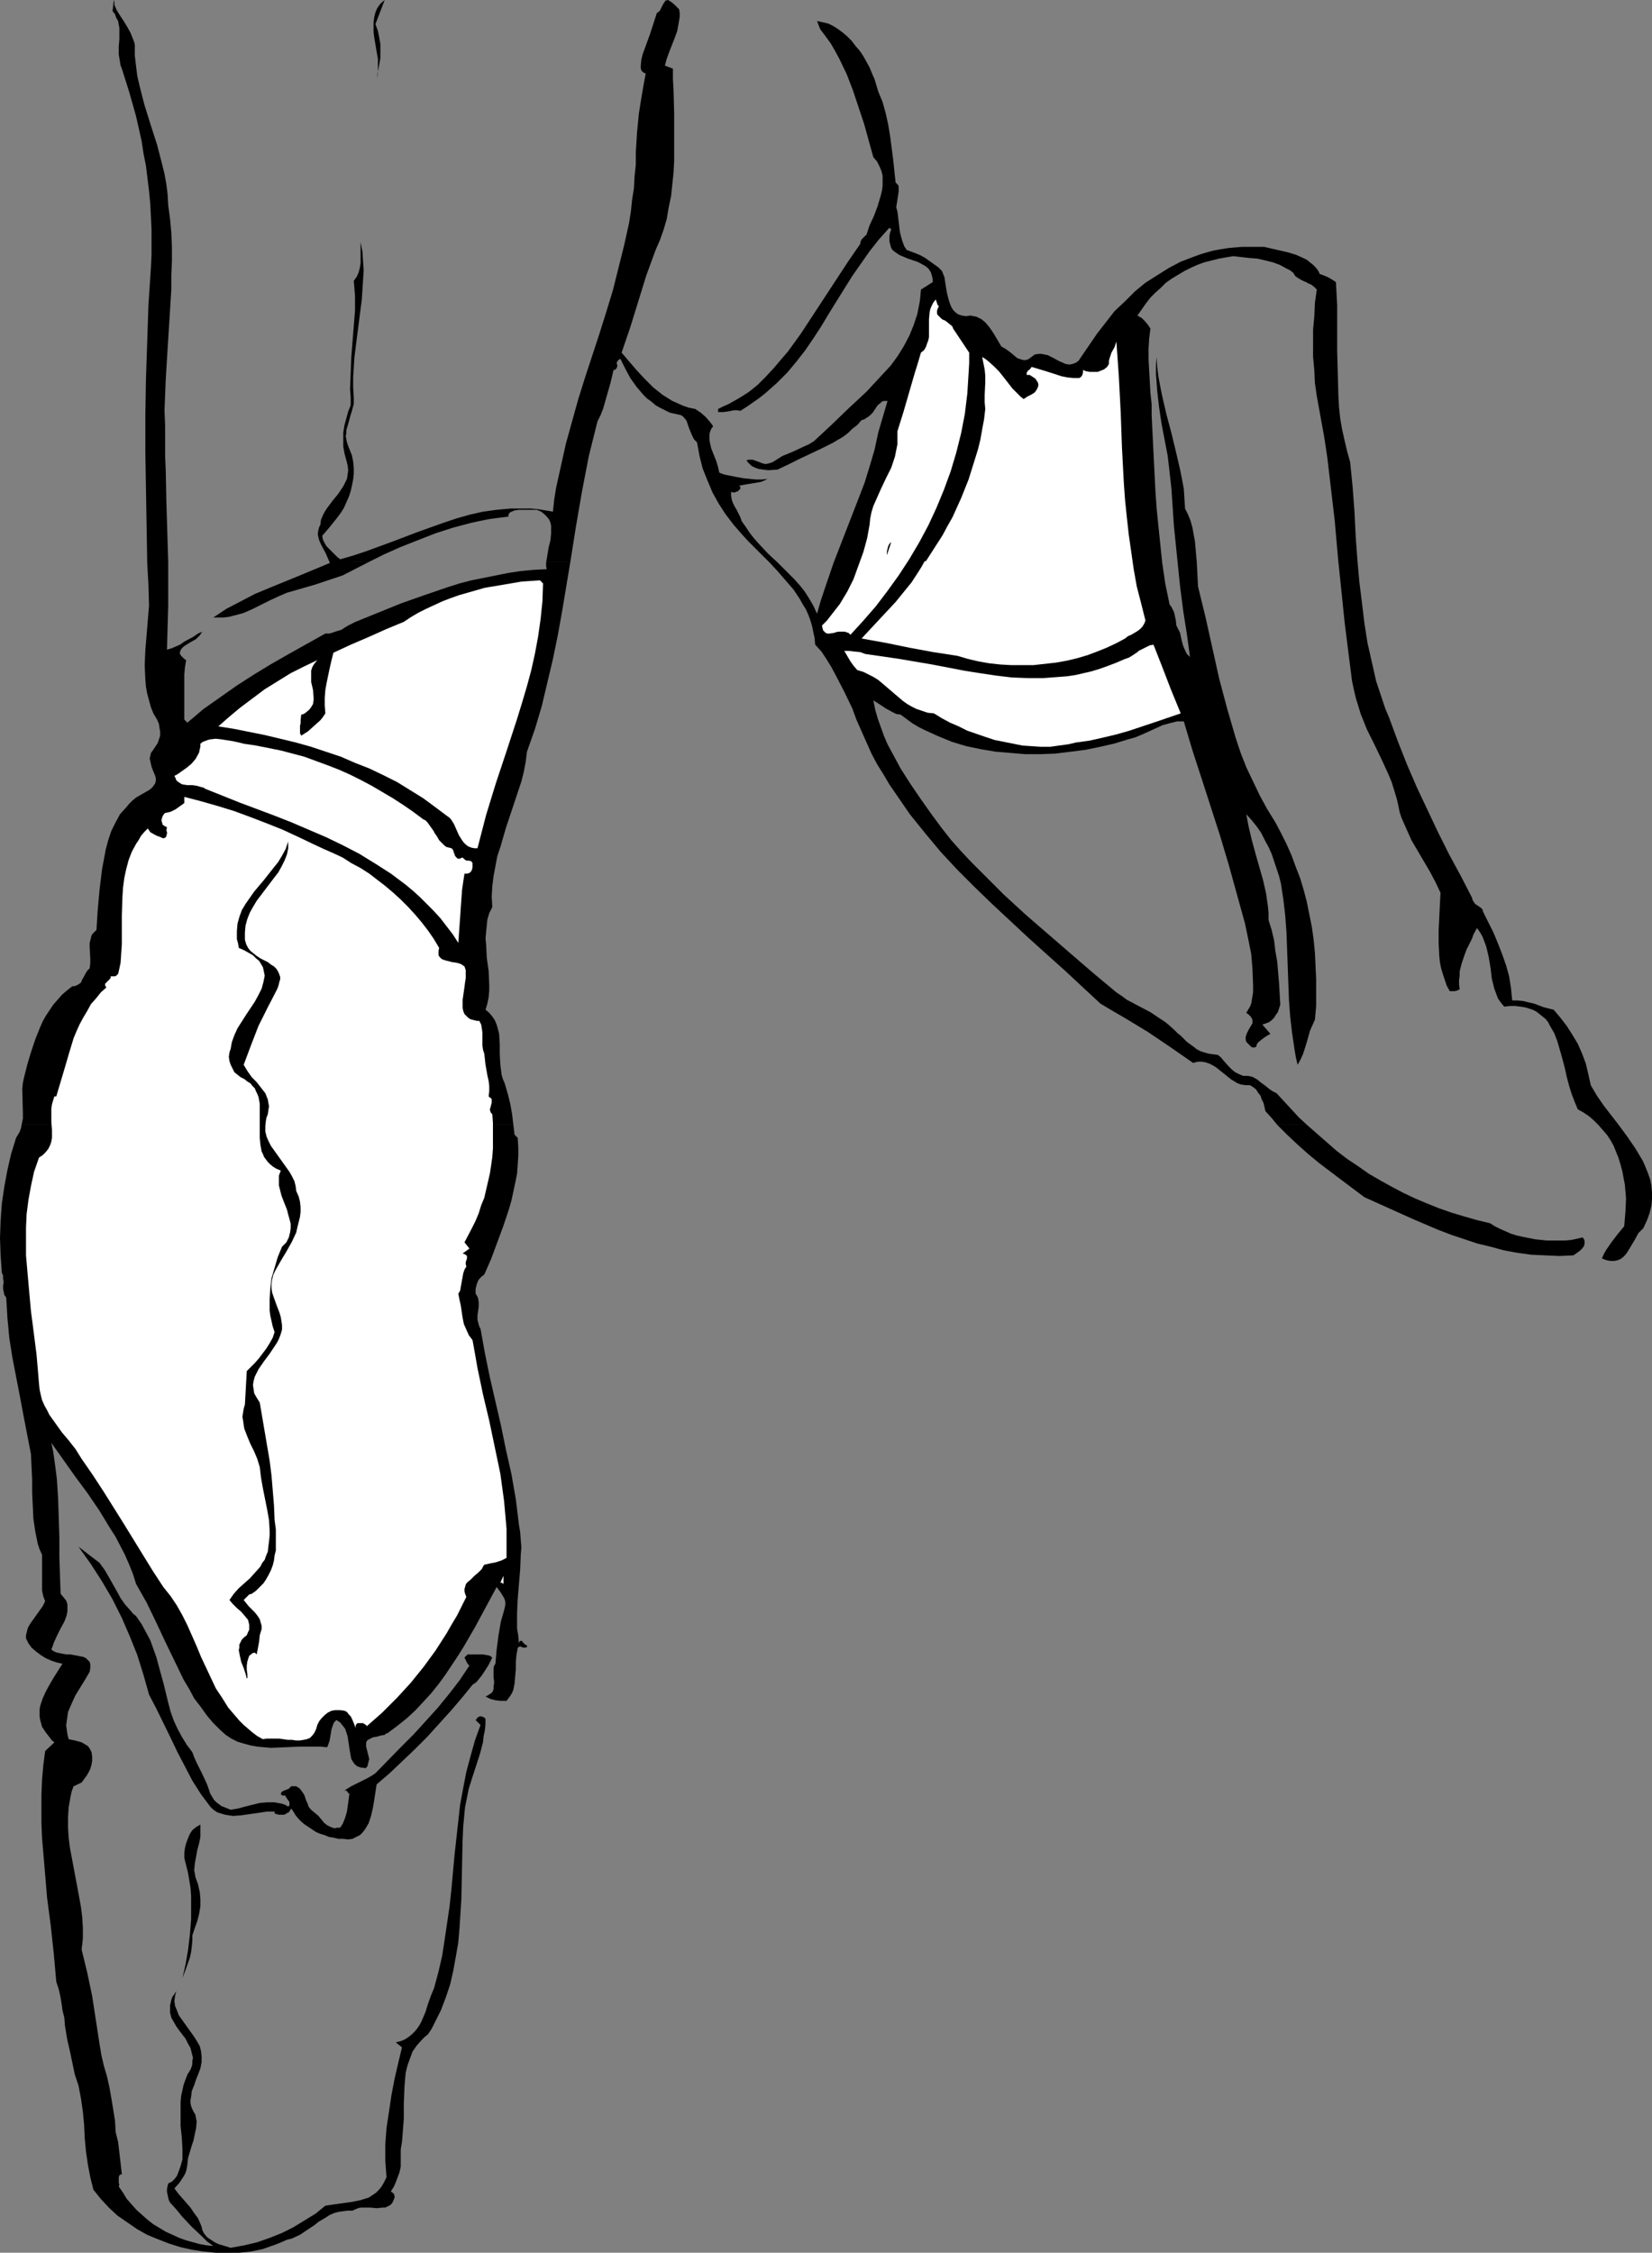 <?xml version="1.0" encoding="UTF-8" standalone="no"?>
<svg
   version="1.0"
   width="114.173mm"
   height="155.668mm"
   id="svg23"
   sodipodi:docname="Dancer 27.wmf"
   xmlns:inkscape="http://www.inkscape.org/namespaces/inkscape"
   xmlns:sodipodi="http://sodipodi.sourceforge.net/DTD/sodipodi-0.dtd"
   xmlns="http://www.w3.org/2000/svg"
   xmlns:svg="http://www.w3.org/2000/svg">
  <rect width="100%" height="100%" fill="#808080" stroke="none"/>
  <sodipodi:namedview
     id="namedview23"
     pagecolor="#ffffff"
     bordercolor="#000000"
     borderopacity="0.25"
     inkscape:showpageshadow="2"
     inkscape:pageopacity="0.0"
     inkscape:pagecheckerboard="0"
     inkscape:deskcolor="#d1d1d1"
     inkscape:document-units="mm" />
  <defs
     id="defs1">
    <pattern
       id="WMFhbasepattern"
       patternUnits="userSpaceOnUse"
       width="6"
       height="6"
       x="0"
       y="0" />
  </defs>
  <path
     style="fill:#000000;fill-opacity:1;fill-rule:evenodd;stroke:none"
     d="m 134.093,293.773 0.323,2.585 0.808,0.808 0.162,2.424 v 2.262 l -0.162,2.424 -0.162,2.262 -0.485,2.424 -0.485,2.262 -0.485,2.262 -0.646,2.262 -1.454,4.363 -1.616,4.363 -1.616,4.363 -1.777,4.04 -0.646,0.485 -0.646,0.646 -0.323,0.485 -0.323,0.808 -0.162,0.646 -0.162,0.646 v 1.293 l 0.323,0.485 0.323,0.646 0.162,1.131 v 1.131 l -0.323,2.262 v 1.131 l 0.323,1.293 0.162,0.485 0.323,0.646 1.131,6.302 1.292,6.302 2.908,12.604 1.292,6.302 1.454,6.464 1.131,6.464 0.808,6.625 0.323,1.939 0.162,2.101 0.162,1.939 -0.162,1.939 -0.162,3.878 -0.323,3.878 -0.323,3.878 -0.162,3.717 v 1.939 1.939 l 0.323,1.939 0.162,1.939 0.162,-0.485 0.323,-0.162 h 0.162 0.162 l 0.162,0.323 0.323,0.323 0.162,0.162 0.162,0.162 0.323,0.162 h 0.162 v 0.323 0.162 l -0.323,0.162 h -0.323 -0.323 l -0.808,-0.323 -0.323,0.162 h -0.162 l -0.162,0.323 -0.323,1.778 -0.162,1.778 v 1.939 l -0.162,1.778 -0.162,1.939 -0.323,1.616 -0.323,0.808 -0.485,0.808 -0.485,0.646 -0.485,0.646 h -1.616 l -1.292,-0.162 -1.292,-0.323 -1.292,-0.646 0.646,-0.323 0.485,-0.323 0.485,-0.323 0.323,-0.485 0.162,-0.485 v -0.646 l 0.162,-1.131 -0.162,-1.293 v -1.293 -1.131 l 0.162,-0.646 0.323,-0.485 0.323,-3.717 0.485,-3.717 0.646,-3.717 0.485,-1.616 0.485,-1.778 0.162,-0.808 v -0.808 l -0.162,-0.646 -0.323,-0.646 -0.808,-1.293 -0.969,-1.293 -5.655,10.503 -2.908,5.009 -1.616,2.585 -1.616,2.424 -1.616,2.424 -1.777,2.424 -1.939,2.424 -1.939,2.101 -2.1,2.262 -2.262,2.101 -2.423,1.939 -2.585,1.939 -0.485,0.162 -0.323,0.323 -0.969,0.162 -1.131,0.323 -0.969,0.162 -0.969,0.485 -0.323,0.162 -0.323,0.323 -0.162,0.485 v 0.323 0.646 l 0.162,0.646 0.323,1.293 0.323,1.293 -0.162,0.646 -0.162,0.646 -0.162,0.646 -0.485,0.485 -0.646,-0.162 h -0.485 l -0.969,-0.323 -0.646,-0.485 -0.485,-0.646 -0.485,-0.808 -0.162,-0.808 -0.323,-1.939 -0.162,-1.131 -0.162,-0.97 -0.162,-1.131 -0.323,-0.97 -0.323,-0.97 -0.646,-0.808 -0.646,-0.808 -0.969,-0.646 -0.323,0.323 -0.323,0.323 -0.323,0.808 -0.323,0.97 -0.323,1.939 -0.162,0.97 -0.323,0.97 -0.323,0.808 -1.777,-0.162 h -1.777 -3.716 l -3.716,0.162 -3.716,0.162 -1.777,-0.162 -1.777,-0.162 -1.777,-0.323 -1.777,-0.485 -1.616,-0.485 -1.616,-0.808 -1.454,-0.97 -1.454,-1.293 -1.939,-1.939 -1.616,-1.939 -1.616,-2.262 -1.616,-2.101 -1.292,-2.424 -1.454,-2.424 -2.423,-5.009 -2.423,-5.009 -2.423,-5.171 -2.423,-5.009 -2.746,-4.848 -0.808,-2.585 -0.969,-2.424 -1.131,-2.585 -2.423,-4.686 -1.454,-2.262 -2.746,-4.525 -3.07,-4.525 -3.231,-4.363 -6.301,-8.888 0.485,2.262 0.323,2.262 0.323,2.424 0.323,2.585 0.323,5.009 0.162,5.009 0.162,5.171 v 5.009 l 0.162,5.009 0.162,4.686 0.808,0.97 0.646,0.808 0.323,0.97 v 0.97 0.808 l -0.162,0.97 -0.323,0.97 -0.323,0.808 -0.969,1.778 -0.969,1.939 -0.808,1.778 -0.323,0.97 -0.323,0.808 0.646,0.485 0.808,0.323 0.808,0.162 0.808,0.162 0.969,0.162 h 0.969 l 1.777,0.323 0.808,0.162 0.808,0.162 0.646,0.323 0.485,0.485 0.485,0.485 0.162,0.646 v 0.97 l -0.162,0.97 -1.131,1.939 -1.292,2.101 -1.292,2.101 -0.969,2.101 -0.485,1.131 -0.485,1.131 -0.162,1.131 -0.162,1.131 -0.162,1.293 0.162,1.131 0.162,1.131 0.323,1.293 0.808,0.162 0.808,0.162 1.777,0.485 0.808,0.485 0.808,0.485 0.485,0.646 0.485,0.97 0.162,1.131 v 1.131 l -0.162,0.97 -0.323,1.131 -0.485,0.97 -0.485,0.808 -1.292,1.778 -2.1,0.97 -0.485,1.293 -0.323,1.454 -0.485,2.747 -0.162,2.585 v 2.747 l 0.162,2.585 0.323,2.585 0.969,5.171 0.485,2.585 0.485,2.585 0.485,2.585 0.485,2.747 0.323,2.585 0.162,2.747 v 2.747 l -0.323,2.909 1.454,5.979 1.292,6.14 0.969,6.302 0.969,6.302 0.485,2.909 0.646,2.747 0.808,2.747 0.646,2.909 0.485,2.747 0.485,2.909 0.485,3.07 0.162,2.909 0.323,1.293 0.323,1.293 0.323,2.747 0.323,2.747 0.323,2.909 -0.485,0.162 -0.162,0.162 -0.162,0.485 v 0.485 0.97 l 0.162,0.485 -0.162,0.485 1.131,1.616 0.969,1.616 1.292,1.454 1.292,1.454 1.454,1.293 1.454,1.293 1.454,1.131 1.616,0.97 1.616,0.97 1.777,0.808 1.777,0.808 1.777,0.646 1.777,0.485 1.777,0.485 1.777,0.323 1.777,0.162 -1.616,-1.131 -1.292,-1.293 -2.746,-2.585 -2.585,-2.747 -1.292,-1.616 -1.454,-1.616 -0.323,-0.323 -0.323,-0.646 -0.162,-0.646 -0.162,-0.808 -0.162,-0.646 v -0.808 l 0.162,-0.808 0.162,-0.646 0.969,-0.485 0.646,-0.646 0.646,-0.808 0.323,-0.808 0.646,-1.778 0.485,-1.778 v -1.293 -1.454 l -0.162,-2.909 -0.323,-3.07 v -3.232 -3.07 l 0.162,-1.616 0.323,-1.454 0.323,-1.454 0.485,-1.293 0.485,-1.293 0.808,-1.293 0.323,-0.808 0.162,-0.646 v -0.808 l 0.162,-0.808 -0.323,-1.293 -0.323,-1.293 -0.646,-1.131 -0.646,-1.293 -1.616,-2.101 -0.808,-1.131 -0.646,-1.131 -0.646,-1.131 -0.323,-1.293 v -1.293 -0.646 l 0.162,-0.646 0.162,-0.808 0.323,-0.808 0.485,-0.646 0.485,-0.808 -0.162,0.646 -0.162,0.646 -0.162,1.293 0.162,1.293 0.485,1.131 0.485,1.293 0.808,1.131 1.616,2.262 1.616,2.262 0.808,1.293 0.646,1.131 0.323,1.293 0.162,1.454 v 0.646 0.808 l -0.162,0.808 -0.162,0.808 -0.485,1.293 -0.646,1.616 -0.485,1.454 -0.646,1.616 -0.162,1.454 -0.162,0.808 v 0.808 l 0.162,0.808 0.323,0.808 0.323,0.646 0.485,0.808 0.162,0.97 0.162,0.808 -0.162,1.778 -0.323,1.454 -0.323,1.616 -0.485,1.454 -0.485,1.616 -0.485,1.616 -0.162,1.616 -0.162,0.97 -0.162,0.808 -0.323,0.808 -0.485,0.808 -0.969,1.454 -1.292,1.454 0.969,1.293 0.969,1.131 2.262,2.585 0.969,1.454 0.969,1.293 0.646,1.454 0.323,0.808 0.162,0.808 0.485,0.97 0.808,0.97 0.969,0.646 0.969,0.646 0.969,0.485 1.131,0.323 2.1,0.646 3.554,-0.646 3.393,-0.808 3.231,-1.131 3.231,-1.293 2.908,-1.454 2.908,-1.778 2.908,-1.778 2.585,-2.101 2.1,-0.323 4.685,-0.646 2.423,-0.485 0.969,-0.323 1.131,-0.323 0.969,-0.646 0.969,-0.646 0.808,-0.808 0.646,-0.808 0.646,-1.131 0.646,-1.293 -0.162,-2.101 -0.162,-2.262 v -4.201 l 0.323,-4.363 0.646,-4.201 0.646,-4.363 0.808,-4.201 0.969,-4.201 0.969,-4.04 -1.616,-1.293 1.292,-0.323 1.131,-0.485 0.969,-0.646 0.808,-0.646 0.808,-0.808 0.646,-0.808 0.646,-0.97 0.485,-0.97 0.969,-2.262 0.646,-2.101 0.808,-2.262 0.808,-1.939 1.131,-4.201 0.969,-4.201 0.646,-4.201 0.646,-4.363 0.646,-4.363 0.485,-4.525 0.808,-8.888 0.969,-8.726 0.485,-4.363 0.808,-4.363 0.808,-4.201 1.131,-4.201 1.131,-4.04 1.454,-4.04 -1.292,-1.293 0.323,-0.323 0.162,-0.323 0.323,-0.162 0.323,-0.162 h 0.323 l 0.485,0.162 0.323,0.162 0.323,0.323 v 1.454 l -0.162,1.616 -0.323,1.454 -0.162,1.616 -0.808,3.07 -1.939,5.979 -0.969,3.07 -0.646,3.232 -0.323,1.616 -0.162,1.616 -0.323,3.555 -0.162,3.717 -0.162,7.595 -0.162,7.595 -0.485,7.595 -0.323,3.717 -0.646,3.717 -0.646,3.555 -0.808,3.555 -1.131,3.393 -1.292,3.393 -0.808,1.616 -0.808,1.616 -0.808,1.616 -0.969,1.454 -0.808,0.646 -0.808,0.808 -1.292,1.454 -1.131,1.616 -0.646,1.778 -0.646,1.778 -0.485,1.939 -0.162,1.778 -0.162,2.101 -0.162,4.04 v 4.04 l -0.323,4.201 -0.162,1.939 -0.323,1.939 v 1.616 1.454 1.454 l -0.323,1.454 -0.485,1.293 -0.485,1.293 -0.485,1.131 -0.808,1.293 0.485,0.323 0.323,0.323 0.162,0.485 v 0.485 l -0.323,0.808 -0.323,0.646 -0.485,0.485 -0.646,0.323 -0.646,0.323 h -0.646 l -1.616,0.162 -1.616,-0.162 h -1.777 -0.808 l -0.646,0.162 -0.808,0.323 -0.646,0.323 h -1.292 l -1.292,0.162 -1.131,0.162 -1.131,0.323 -1.131,0.485 -0.969,0.646 -1.939,1.131 -0.969,0.808 -0.969,0.646 -1.939,1.293 -0.969,0.646 -2.1,0.97 -1.292,0.323 -1.454,0.646 -1.616,0.646 -3.231,1.131 -3.07,0.646 -3.07,0.323 H 59.453 56.384 l -3.231,-0.323 -3.07,-0.485 -2.908,-0.646 -3.07,-0.97 -2.908,-1.131 -2.746,-1.131 -2.585,-1.454 -2.585,-1.778 -2.585,-1.778 -2.262,-2.101 -2.1,-2.262 -1.939,-2.424 -0.808,-3.232 -0.646,-3.393 -0.485,-3.393 -0.323,-3.393 -0.162,-3.555 -0.323,-3.393 -0.485,-3.393 -0.646,-3.393 -0.485,-1.454 -0.485,-1.454 -0.646,-3.07 -0.646,-3.07 -0.323,-1.454 -0.323,-1.293 -0.323,-1.939 -0.323,-1.939 -0.162,-2.101 -0.485,-1.939 -0.162,-1.293 -0.162,-0.97 -0.162,-0.97 -0.162,-0.808 -0.323,-1.454 -0.323,-0.97 -0.323,-0.97 -0.646,-7.272 -0.808,-7.433 -0.969,-7.433 -0.646,-7.756 -0.646,-7.595 -0.162,-3.878 v -3.717 -3.878 l 0.162,-3.878 0.323,-3.717 0.485,-3.717 2.423,-2.262 -0.646,-0.485 -0.485,-0.646 -1.131,-1.454 -0.969,-1.454 -0.485,-1.778 -0.162,-0.97 v -0.97 -0.808 l 0.162,-0.97 0.646,-1.939 0.808,-1.778 0.969,-1.778 1.131,-1.939 1.131,-1.778 1.131,-1.778 -1.454,-0.323 -1.454,-0.485 -1.454,-0.646 -1.292,-0.808 -1.292,-0.97 -1.131,-0.97 -0.808,-1.131 -0.323,-0.646 -0.323,-0.646 v -0.808 l 0.162,-0.646 0.323,-1.293 0.646,-1.131 0.808,-1.131 0.808,-1.131 0.808,-1.131 0.808,-1.131 0.646,-1.293 -0.485,-1.293 -0.323,-1.454 v -1.616 -1.454 -3.232 -1.616 -1.454 l -0.646,-1.454 -0.485,-1.454 -0.323,-1.616 -0.323,-1.616 -0.485,-3.232 -0.162,-3.393 -0.162,-3.393 v -3.393 L 8.239,383.133 8.078,379.739 7.109,374.73 6.139,369.72 5.17,364.55 4.201,359.54 3.231,354.531 2.423,349.36 1.939,344.189 1.777,341.442 1.616,338.857 1.131,338.21 0.969,337.402 0.808,336.594 v -0.808 l 0.162,-0.97 -0.162,-0.808 v -0.808 L 0.485,332.393 0.162,327.868 0,323.344 l 0.162,-4.525 0.323,-4.525 0.646,-4.363 0.808,-4.363 0.969,-4.201 1.292,-4.201 0.485,-0.808 0.485,-0.808 0.323,-0.97 0.162,-0.808 z"
     id="path1" />
  <path
     style="fill:#000000;fill-opacity:1;fill-rule:evenodd;stroke:none"
     d="m 341.372,293.773 2.585,2.262 2.585,2.262 2.585,2.262 2.746,2.101 2.908,1.939 2.746,1.939 3.07,1.778 2.908,1.616 3.07,1.616 3.07,1.454 3.07,1.293 3.231,1.293 3.231,1.131 3.231,0.97 3.393,0.97 3.393,0.808 1.292,0.808 1.292,0.646 1.454,0.646 1.454,0.646 1.616,0.485 1.454,0.323 1.616,0.323 1.616,0.323 3.07,0.323 h 3.231 1.616 l 1.616,-0.162 1.454,-0.323 1.454,-0.323 0.323,0.485 0.162,0.485 v 0.323 0.323 l -0.162,0.646 -0.485,0.646 -0.485,0.485 -0.646,0.485 -1.131,0.808 -3.716,0.162 -3.716,-0.162 -3.554,-0.162 -3.554,-0.485 -3.554,-0.646 -3.554,-0.97 -3.393,-0.808 -3.393,-1.131 -3.393,-1.131 -3.393,-1.293 -6.462,-2.747 -6.462,-2.909 -3.231,-1.454 -3.231,-1.454 -5.816,-4.363 -5.978,-4.525 -2.746,-2.262 -2.908,-2.585 -2.746,-2.585 -2.585,-2.585 z"
     id="path2" />
  <path
     style="fill:#000000;fill-opacity:1;fill-rule:evenodd;stroke:none"
     d="m 422.797,293.773 2.262,3.07 2.1,3.07 0.969,1.616 0.969,1.616 0.646,1.454 0.646,1.616 0.646,1.778 0.323,1.616 0.162,1.778 v 1.778 l -0.162,1.778 -0.485,1.939 -0.646,1.778 -0.969,2.101 -0.646,0.646 -0.646,0.646 -0.969,1.778 -0.969,1.616 -0.969,1.616 -0.485,0.646 -0.646,0.646 -0.646,0.485 -0.808,0.323 -0.808,0.162 h -0.969 l -0.969,-0.162 -1.292,-0.485 0.485,-1.131 0.646,-1.131 1.454,-2.101 1.616,-2.101 1.616,-1.939 0.323,-3.717 0.162,-3.555 -0.162,-1.939 -0.162,-1.778 -0.323,-1.616 -0.323,-1.778 -0.485,-1.778 -0.485,-1.616 -0.646,-1.616 -0.646,-1.616 -0.808,-1.454 -0.969,-1.454 -1.131,-1.293 -1.131,-1.293 z"
     id="path3" />
  <path
     style="fill:#000000;fill-opacity:1;fill-rule:evenodd;stroke:none"
     d="m 38.451,146.886 -0.162,-9.695 -0.162,-9.534 -0.162,-9.534 v -9.695 l 0.162,-9.534 0.323,-9.534 0.323,-9.695 0.646,-9.695 0.162,-3.393 V 63.182 59.95 L 39.42,56.557 39.259,53.325 38.935,49.932 38.128,43.306 37.481,40.075 36.997,36.843 35.543,30.379 33.766,24.077 31.827,17.937 31.504,17.129 31.342,16.159 31.181,15.19 31.019,14.22 V 12.281 L 31.181,10.18 V 8.241 7.272 L 31.019,6.464 30.858,5.494 30.373,4.686 30.05,3.717 29.404,2.909 29.727,0 29.888,0.646 V 1.293 l 0.646,1.454 0.808,1.293 0.969,1.454 0.969,1.616 0.808,1.454 0.646,1.616 0.323,0.808 0.162,0.808 v 2.747 l 0.323,2.747 0.323,2.585 0.646,2.747 0.646,2.585 0.646,2.424 1.616,5.171 1.616,5.009 1.292,5.009 0.646,2.585 0.485,2.747 0.323,2.585 0.162,2.909 0.485,3.555 0.323,3.555 0.162,3.717 v 3.717 l -0.162,3.717 v 3.717 l -0.485,7.756 -0.485,7.756 -0.485,7.918 -0.162,4.04 -0.162,4.04 0.162,4.04 v 4.04 3.878 l 0.162,3.878 0.162,7.918 0.485,15.998 z"
     id="path4" />
  <path
     style="fill:#000000;fill-opacity:1;fill-rule:evenodd;stroke:none"
     d="m 86.11,146.886 -0.485,-1.131 -0.485,-1.131 -1.292,-2.424 -0.485,-1.131 -0.323,-1.293 v -0.646 l 0.162,-0.808 0.162,-0.646 0.323,-0.646 0.162,-1.293 0.485,-1.131 0.485,-0.97 0.646,-0.97 1.454,-1.939 1.454,-1.778 1.292,-1.939 0.485,-0.97 0.485,-0.97 0.162,-1.131 0.162,-1.131 -0.162,-1.293 -0.323,-1.293 -0.485,-1.778 -0.323,-1.778 v -1.939 -1.778 l 0.323,-1.939 0.485,-1.778 0.485,-1.778 0.646,-1.616 v -2.101 l -0.162,-2.101 0.162,-4.201 0.162,-4.201 0.323,-4.04 0.323,-4.04 0.323,-4.04 v -3.878 l -0.162,-1.939 -0.162,-1.939 0.808,-1.131 0.485,-1.131 0.323,-1.293 0.162,-1.131 v -2.747 -2.747 l 0.485,2.585 0.162,2.424 0.162,2.424 -0.162,2.585 -0.162,2.424 -0.162,2.585 -0.646,5.009 -0.646,5.009 -0.646,5.171 -0.162,2.585 -0.162,2.585 v 2.585 l 0.162,2.747 v 0.808 0.808 l -0.485,1.778 -0.485,1.616 -0.485,1.778 -0.485,1.616 v 0.808 l -0.162,0.808 0.162,0.808 0.162,0.808 0.323,0.97 0.323,0.808 0.646,1.616 0.323,1.616 0.162,1.616 v 1.616 l -0.162,1.454 -0.323,1.616 -0.323,1.454 -0.485,1.454 -0.646,1.454 -0.646,1.454 -0.808,1.293 -0.969,1.293 -1.939,2.424 -1.939,2.262 0.162,0.97 0.485,0.97 0.485,0.808 0.646,0.646 1.292,1.293 0.808,0.808 0.808,0.646 3.393,-0.97 3.393,-1.131 6.624,-2.424 6.785,-2.585 6.785,-2.424 3.393,-1.131 3.393,-0.97 3.554,-0.808 3.554,-0.485 3.554,-0.323 h 3.554 1.939 l 1.777,0.162 1.939,0.323 1.939,0.323 0.323,-3.07 0.485,-3.07 1.292,-5.817 1.292,-5.817 1.616,-5.817 1.616,-5.817 1.777,-5.656 3.716,-11.311 1.777,-5.656 1.777,-5.817 1.454,-5.817 1.454,-5.817 1.292,-5.817 0.485,-3.07 0.323,-3.07 0.485,-3.07 0.162,-3.07 0.323,-3.07 v -3.232 l 0.162,-2.585 0.162,-2.585 0.485,-5.009 0.808,-5.009 0.485,-2.747 0.485,-2.585 -0.323,-0.162 -0.323,-0.162 -0.485,-0.485 -0.162,-0.646 v -0.646 l 0.162,-1.616 0.162,-0.646 0.162,-0.646 1.939,-5.333 1.777,-5.494 0.485,-0.323 0.323,-0.323 0.323,-0.646 0.485,-0.97 0.323,-0.485 0.323,-0.485 L 174.483,0 l 0.808,0.485 0.808,0.646 0.323,0.323 0.323,0.323 0.646,0.646 0.162,0.97 v 0.97 l -0.323,1.939 -0.323,1.778 -0.646,1.778 -1.454,3.717 -0.646,1.778 -0.485,1.778 2.1,0.808 v 2.747 l 0.162,2.909 0.162,5.979 v 6.14 6.302 l -0.162,3.07 -0.323,3.07 -0.323,3.07 -0.646,3.07 -0.485,2.909 -0.808,2.747 -0.969,2.747 -1.131,2.585 -2.423,6.625 -2.1,6.787 -2.1,6.787 -2.262,6.625 1.939,2.262 1.939,2.262 2.1,2.262 2.262,2.262 2.423,1.939 1.292,0.808 1.292,0.808 1.454,0.646 1.454,0.646 1.454,0.485 1.616,0.323 1.454,0.97 1.292,1.131 1.131,1.293 0.485,0.646 0.323,0.485 -0.485,0.646 -0.323,0.808 -0.162,0.646 v 0.808 0.646 l 0.162,0.808 0.323,1.454 0.646,1.616 0.646,1.616 0.485,1.616 0.323,1.454 1.292,0.485 1.616,0.323 1.616,0.323 1.777,0.323 1.616,0.162 1.616,0.162 h 1.616 l 1.454,-0.162 -0.969,0.485 -0.808,0.323 -1.939,0.323 -1.939,0.323 -1.777,0.323 0.323,0.323 v 0.323 0.162 l -0.323,0.323 -0.323,0.323 -0.485,0.162 -0.323,0.162 h -0.485 l -0.485,-0.162 v 0.97 l 0.162,0.97 0.323,0.97 0.485,0.97 0.485,0.808 0.485,0.97 0.485,0.97 0.323,0.97 1.131,1.616 0.969,1.454 1.131,1.454 1.292,1.454 2.262,2.424 2.585,2.424 h -2.1 l -3.716,-3.717 -1.777,-1.778 -1.777,-1.939 -2.1,-2.424 -2.1,-2.747 -1.777,-2.747 -1.616,-2.909 -1.292,-3.07 -1.292,-3.232 -0.808,-3.232 -0.323,-1.778 -0.323,-1.778 -0.808,-0.808 -0.485,-0.97 -0.808,-1.939 -0.323,-0.97 -0.323,-0.97 -0.646,-0.808 -0.323,-0.323 -0.485,-0.323 -1.454,-0.323 -1.454,-0.323 -1.292,-0.646 -1.292,-0.646 -1.131,-0.646 -1.131,-0.97 -1.131,-0.808 -0.969,-0.97 -1.777,-2.101 -1.616,-2.262 -1.292,-2.424 -1.292,-2.585 -0.323,0.162 -0.162,0.162 -0.323,0.323 -0.162,0.485 0.162,0.485 v 0.323 l -0.162,0.485 -0.323,0.323 -0.162,0.162 h -0.323 l -0.808,3.393 -0.969,3.393 -0.969,3.393 -0.646,1.616 -0.808,1.616 -1.131,4.525 -1.131,4.525 -1.777,9.211 -1.616,9.372 -1.454,9.211 h -6.301 l 0.323,-1.939 0.323,-1.939 0.485,-1.939 0.162,-1.778 v -0.97 -0.97 l -0.162,-0.808 -0.323,-0.808 -0.646,-0.808 -0.646,-0.646 -0.808,-0.646 -1.131,-0.485 h -1.131 -1.131 -2.423 l -1.131,0.162 -0.808,0.323 -0.323,0.162 -0.323,0.323 -0.162,0.323 v 0.485 l -2.585,0.323 -2.423,0.323 -2.423,0.485 -2.262,0.485 -4.847,1.293 -4.524,1.454 -4.524,1.778 -4.524,1.778 -4.362,1.939 -4.201,2.101 z"
     id="path5" />
  <path
     style="fill:#000000;fill-opacity:1;fill-rule:evenodd;stroke:none"
     d="m 217.78,146.886 6.462,-16.644 1.616,-4.201 1.292,-4.201 1.292,-4.363 0.969,-4.525 2.423,-8.241 h -0.485 -0.485 l -0.485,0.162 -0.323,0.323 -0.808,0.646 -0.646,0.97 -0.646,0.97 -0.808,0.808 -0.969,0.646 -0.485,0.323 -0.646,0.162 -1.131,1.293 -1.292,0.97 -1.131,1.131 -1.292,0.97 -2.746,1.616 -2.908,1.454 -5.816,2.747 -2.908,1.454 -2.746,1.293 -2.423,0.162 -1.292,-0.162 -1.131,-0.162 -0.969,-0.323 -0.969,-0.485 -0.646,-0.646 -0.323,-0.323 -0.323,-0.485 0.485,-0.162 h 0.323 0.808 l 1.777,0.646 0.808,0.323 0.808,0.162 0.808,-0.162 0.485,-0.162 0.485,-0.162 1.292,-0.808 1.292,-0.808 2.746,-1.131 2.746,-1.293 1.454,-0.646 1.292,-0.808 2.262,-2.101 2.262,-2.101 4.524,-4.363 4.685,-4.363 2.1,-2.262 2.1,-2.262 2.1,-2.262 1.777,-2.424 1.616,-2.585 1.454,-2.747 1.131,-2.747 0.485,-1.454 0.485,-1.454 0.323,-1.616 0.323,-1.616 0.162,-1.454 0.162,-1.778 3.07,-1.939 v -0.808 l -0.162,-0.646 -0.162,-0.646 -0.162,-0.485 -0.646,-0.97 -0.808,-0.646 -1.131,-0.646 -0.969,-0.485 -2.423,-0.808 -1.131,-0.485 -1.131,-0.485 -0.969,-0.646 -0.808,-0.646 -0.323,-0.485 -0.162,-0.485 -0.162,-0.646 -0.162,-0.646 v -0.646 -0.646 l 0.162,-0.97 0.323,-0.808 -0.485,-0.485 -2.746,3.07 -2.423,3.07 -2.262,3.232 -2.262,3.232 -4.039,6.464 -2.1,3.393 -1.939,3.232 -2.1,3.232 -2.1,3.07 -2.262,2.909 -2.423,2.909 -2.746,2.747 -1.454,1.293 -1.454,1.293 -1.616,1.293 -1.616,1.131 -1.616,1.131 -1.777,1.131 -0.808,-0.162 h -0.808 l -1.616,0.323 -1.292,0.162 h -0.646 -0.646 v -0.97 0.162 l 1.292,-0.646 1.454,-0.646 2.585,-1.454 2.585,-1.616 2.423,-1.939 2.1,-2.101 2.1,-2.262 1.777,-2.101 1.939,-2.262 3.393,-4.686 3.07,-4.686 3.07,-4.686 3.07,-4.686 3.07,-4.686 3.231,-4.686 v -0.323 l 0.162,-0.485 0.162,-0.323 0.323,-0.323 0.485,-0.485 0.485,-0.485 0.808,-2.424 1.131,-2.424 0.969,-2.585 0.808,-2.747 0.323,-1.293 0.162,-1.293 v -1.293 -1.293 l -0.323,-1.293 -0.485,-1.131 -0.646,-1.293 -0.969,-1.131 -2.423,-8.726 -1.454,-4.363 -1.454,-4.363 -1.616,-4.201 -1.939,-4.04 -1.131,-2.101 -1.131,-1.939 -1.292,-1.778 -1.454,-1.939 -0.808,-2.101 1.454,0.323 1.454,0.323 1.292,0.646 1.292,0.808 1.292,0.97 1.131,0.97 1.131,1.131 0.969,1.293 1.131,1.293 0.969,1.454 0.808,1.454 0.808,1.454 0.646,1.616 0.646,1.454 0.485,1.616 0.485,1.616 1.131,2.747 0.808,2.909 0.646,2.909 0.485,2.909 0.808,6.14 0.323,3.07 0.323,3.07 0.323,0.323 0.323,0.323 0.162,0.323 v 0.485 0.808 l -0.162,1.131 -0.323,2.101 -0.162,0.97 0.323,1.131 0.323,2.585 0.162,1.454 0.162,1.293 0.323,1.293 0.323,1.131 0.485,1.293 0.646,0.97 1.292,0.485 1.292,0.485 1.131,0.485 1.131,0.646 1.131,0.808 1.131,0.808 1.131,0.808 0.969,0.97 0.323,0.808 0.323,0.808 0.323,2.101 0.323,1.939 0.485,1.939 0.323,0.97 0.323,0.808 0.485,0.808 0.646,0.646 0.646,0.485 0.969,0.323 1.131,0.162 1.131,-0.162 0.808,0.162 0.808,0.162 0.646,0.323 0.646,0.323 0.969,0.808 0.969,1.131 0.808,1.131 0.808,1.293 1.616,2.747 1.131,0.646 1.131,0.808 0.969,0.808 0.969,0.808 0.485,0.162 0.485,0.162 0.646,0.162 h 0.485 l 0.646,-0.162 0.485,-0.323 0.646,-0.485 0.646,-0.485 0.969,-0.162 h 0.808 l 0.808,0.162 0.808,0.162 1.616,0.808 1.454,0.808 0.808,0.323 0.646,0.323 0.808,0.162 h 0.646 l 0.646,-0.162 0.808,-0.323 0.646,-0.485 0.646,-0.97 2.1,-3.07 2.1,-3.07 2.262,-2.909 2.262,-2.909 2.746,-2.585 2.585,-2.585 2.746,-2.262 3.07,-1.939 3.07,-1.939 3.07,-1.616 3.393,-1.293 1.777,-0.646 1.616,-0.485 1.777,-0.485 1.777,-0.323 1.939,-0.323 1.777,-0.162 1.939,-0.162 h 1.939 1.939 1.939 l 4.201,0.97 2.1,0.485 2.1,0.646 1.777,0.808 0.969,0.485 0.808,0.646 0.808,0.646 0.646,0.646 0.646,0.808 0.485,0.97 0.969,0.323 1.131,0.485 1.131,0.646 0.969,0.646 0.323,5.979 v 5.979 5.979 l 0.162,5.979 0.162,5.817 0.162,2.909 0.323,3.07 0.485,2.747 0.646,2.909 0.646,2.747 0.808,2.909 0.646,6.464 0.485,6.464 0.323,6.625 0.485,6.625 h -5.008 l -0.969,-10.988 -1.292,-10.988 -0.646,-5.494 -0.808,-5.333 -0.969,-5.333 -0.969,-5.332 -0.485,-3.393 -0.162,-3.393 -0.323,-3.555 V 89.683 86.128 l 0.323,-3.555 0.162,-3.555 0.485,-3.393 -0.646,-0.646 -0.808,-0.646 -0.808,-0.323 -0.485,-0.323 -0.485,-0.162 -0.969,-0.485 -0.808,-0.485 -0.646,-0.485 -0.485,-0.808 -0.808,-0.646 -0.969,-0.485 -1.777,-0.97 -1.777,-0.646 -1.939,-0.485 -2.1,-0.485 -2.1,-0.162 -4.201,-0.485 -1.939,0.323 -1.777,0.323 -1.939,0.485 -1.939,0.485 -1.777,0.646 -1.777,0.808 -1.616,0.808 -1.616,0.97 -1.616,0.97 -1.616,1.131 -1.292,1.293 -1.454,1.293 -1.292,1.293 -1.131,1.454 -1.131,1.616 -1.131,1.616 1.131,0.646 0.808,0.808 0.808,0.97 0.646,0.97 -0.323,2.585 -0.162,2.585 v 2.909 l 0.162,2.909 0.323,5.817 0.323,2.909 v 2.909 l 0.485,9.857 0.485,9.695 0.323,4.686 0.485,4.848 0.485,4.686 0.485,4.686 z"
     id="path6" />
  <path
     style="fill:#000000;fill-opacity:1;fill-rule:evenodd;stroke:none"
     d="m 307.607,146.886 -0.969,-9.534 -0.646,-9.695 -0.485,-4.363 -0.485,-4.201 -0.808,-4.201 -0.808,-4.201 -0.646,-4.363 -0.485,-4.201 -0.162,-2.262 -0.162,-2.101 v -2.262 l 0.162,-2.262 0.162,2.585 0.323,2.585 0.485,2.585 0.485,2.424 1.131,4.848 1.292,4.848 1.131,4.686 1.131,4.848 0.485,2.424 0.485,2.585 0.162,2.585 0.162,2.585 0.808,1.616 0.646,1.616 0.485,1.778 0.323,1.778 0.323,1.778 0.162,1.778 0.323,3.717 z"
     id="path7" />
  <path
     style="fill:#000000;fill-opacity:1;fill-rule:evenodd;stroke:none"
     d="m 148.957,146.886 -2.1,12.604 -1.131,6.302 -1.292,6.302 -1.454,6.14 -1.454,6.14 -1.777,5.979 -2.1,5.979 -0.323,2.585 -0.485,2.585 -0.646,2.585 -0.808,2.424 -1.616,4.848 -1.616,4.848 -1.454,5.009 -0.808,2.424 -0.485,2.585 -0.485,2.585 -0.323,2.585 -0.162,2.747 0.162,2.747 -0.808,1.616 -0.485,1.616 -0.162,1.616 -0.162,1.616 -0.162,1.778 0.162,1.616 0.162,3.393 0.485,3.393 0.162,3.555 v 1.616 l -0.162,1.778 -0.323,1.616 -0.485,1.616 0.969,0.808 0.808,0.97 0.646,0.97 0.485,1.131 0.323,1.131 0.323,1.293 0.162,2.585 v 2.747 l 0.162,2.747 0.162,1.293 0.162,1.293 0.323,1.131 0.485,1.131 0.808,2.747 0.646,2.585 0.485,2.747 0.323,2.747 H 5.655 l 0.323,-1.616 v -1.454 l -0.162,-6.302 0.162,-1.616 0.323,-1.454 0.808,-3.232 0.969,-3.232 1.131,-3.393 1.292,-3.232 0.646,-1.454 0.808,-1.454 0.969,-1.454 0.969,-1.454 1.131,-1.293 1.131,-1.293 1.292,-1.131 1.454,-1.131 h 0.485 l 0.485,-0.162 0.323,-0.162 0.323,-0.162 0.646,-0.485 0.323,-0.808 0.485,-0.808 0.323,-0.646 0.485,-0.808 0.646,-0.646 0.162,-1.293 v -1.293 l -0.162,-2.747 v -1.293 l 0.323,-1.293 0.162,-0.646 0.323,-0.485 0.485,-0.485 0.485,-0.485 0.323,-5.171 0.485,-5.332 0.646,-5.333 0.485,-2.585 0.485,-2.585 0.646,-2.424 0.808,-2.424 1.131,-2.262 1.131,-2.101 1.616,-1.778 0.808,-0.97 0.808,-0.808 0.969,-0.808 1.131,-0.646 1.131,-0.646 1.131,-0.646 0.808,-0.646 0.485,-0.646 0.323,-0.485 0.162,-0.646 v -0.646 l -0.162,-0.646 -0.485,-1.131 -0.485,-1.293 -0.323,-1.454 -0.162,-0.646 0.162,-0.646 0.162,-0.808 0.485,-0.646 0.646,-0.97 0.646,-0.97 0.323,-0.97 0.323,-0.97 v -0.97 l -0.162,-0.97 -0.162,-1.131 -0.485,-1.131 -0.969,-1.616 -0.646,-1.616 -0.485,-1.778 -0.485,-1.778 -0.323,-1.778 -0.162,-1.939 -0.162,-3.717 0.162,-3.878 0.323,-3.878 0.323,-3.878 0.162,-1.939 0.162,-1.939 -0.162,-5.656 -0.323,-5.656 h 5.493 v 5.656 5.656 l -0.162,5.817 -0.162,5.656 1.131,-0.323 1.131,-0.485 1.131,-0.485 1.131,-0.808 2.423,-1.293 1.131,-0.808 1.131,-0.485 -0.323,0.485 -0.323,0.485 -0.485,0.485 -0.485,0.485 -1.454,0.808 -1.292,0.808 -0.485,0.323 -0.485,0.485 -0.323,0.485 -0.162,0.485 v 0.485 l 0.323,0.485 0.485,0.485 0.323,0.323 0.485,0.323 -0.323,1.939 -0.162,1.939 v 4.04 7.595 l 0.808,0.808 2.1,-1.778 2.1,-1.778 4.362,-3.07 4.362,-3.07 4.524,-2.909 4.524,-2.747 4.524,-2.585 9.532,-5.333 h 1.131 l 0.969,-0.323 0.969,-0.323 1.131,-0.323 0.969,-0.646 0.808,-0.485 1.939,-0.97 5.978,-2.424 5.978,-2.424 5.978,-2.101 6.139,-2.101 3.07,-0.97 3.07,-0.808 3.231,-0.646 3.231,-0.646 3.231,-0.646 3.231,-0.485 3.393,-0.323 3.393,-0.162 -0.162,-0.808 v -0.97 z"
     id="path8" />
  <path
     style="fill:#000000;fill-opacity:1;fill-rule:evenodd;stroke:none"
     d="m 96.127,146.886 -6.624,3.393 -7.27,2.424 -7.27,2.101 -2.262,0.97 -2.423,1.131 -4.524,2.262 -2.262,0.97 -2.423,0.646 -1.292,0.323 -1.292,0.162 h -1.292 -1.454 l 3.393,-2.262 3.716,-1.939 3.716,-1.939 3.877,-1.616 7.916,-3.232 7.755,-3.232 v -0.162 z"
     id="path9" />
  <path
     style="fill:#000000;fill-opacity:1;fill-rule:evenodd;stroke:none"
     d="m 312.615,146.886 0.323,6.302 1.939,7.918 3.554,15.998 2.1,7.918 1.131,3.878 1.131,3.878 1.292,3.878 1.454,3.717 1.777,3.717 1.777,3.717 1.939,3.555 2.1,3.393 1.454,2.747 1.454,2.909 1.292,2.909 1.131,3.07 1.131,2.909 0.969,3.232 0.808,3.07 0.646,3.232 0.646,3.232 0.485,3.393 0.323,3.393 0.162,3.393 0.162,3.393 v 3.555 3.555 l -0.323,3.555 -0.646,1.454 -0.646,1.454 -0.808,2.909 -0.969,3.07 -0.646,1.454 -0.808,1.454 -0.485,-2.101 -0.323,-1.939 -0.646,-4.363 -0.485,-4.201 -0.323,-4.363 -0.323,-8.888 -0.323,-8.726 -0.323,-4.363 -0.485,-4.201 -0.646,-4.201 -0.485,-1.939 -0.646,-1.939 -0.646,-1.939 -0.646,-1.939 -0.808,-1.778 -0.969,-1.778 -0.969,-1.939 -1.131,-1.616 -1.292,-1.616 -1.454,-1.616 0.646,3.393 0.808,3.393 0.969,3.555 0.969,3.393 0.969,3.393 0.808,3.555 0.485,3.393 0.162,1.778 v 1.778 l 0.808,2.585 0.646,2.747 0.323,2.747 0.485,2.747 0.485,5.656 0.323,5.656 -0.323,0.97 -0.323,0.97 -0.485,0.646 -0.485,0.808 -0.646,0.646 -0.646,0.485 -0.808,0.323 -0.969,0.323 2.1,2.424 -1.131,0.646 -1.131,0.808 -0.969,0.808 -0.323,0.485 -0.162,0.646 -0.485,0.162 h -0.485 l -0.323,-0.162 -0.162,-0.162 -0.646,-0.646 -0.485,-0.485 -0.162,-0.646 v -0.646 l 0.162,-0.485 0.162,-0.485 0.485,-0.97 0.485,-0.808 0.485,-0.808 v -0.485 -0.323 l -0.162,-0.485 -0.323,-0.485 -0.485,-0.485 -0.646,-0.485 0.485,-0.808 0.485,-0.808 0.323,-0.808 0.162,-0.97 0.323,-1.939 v -1.939 l -0.162,-4.201 -0.162,-1.939 -0.162,-1.939 -0.808,-4.04 -0.808,-3.878 -2.1,-7.595 -2.1,-7.595 -2.262,-7.595 -4.847,-15.028 -2.423,-7.433 -2.262,-7.595 h -0.969 -0.808 l -1.939,0.485 -1.777,0.485 -1.777,0.808 -3.554,1.616 -1.939,0.808 -1.777,0.485 -3.716,1.131 -3.554,0.808 -3.877,0.808 -3.877,0.485 -3.877,0.485 -3.877,0.162 h -4.039 l -3.877,-0.323 -3.877,-0.323 -3.877,-0.646 -3.877,-0.808 -3.716,-1.131 -3.554,-1.454 -3.554,-1.616 -1.616,-0.808 -1.616,-0.97 -3.07,-2.262 -1.131,-0.162 -0.969,-0.485 -1.777,-0.97 -1.454,-0.97 -1.777,-1.131 0.485,2.424 0.646,2.262 0.808,2.262 0.808,2.262 0.969,2.262 1.131,2.101 1.131,2.101 1.131,2.101 2.585,4.04 2.746,4.04 2.746,3.878 2.746,3.717 2.423,3.07 2.585,2.909 2.746,2.909 2.746,2.747 5.655,5.656 5.816,5.332 5.978,5.171 5.978,5.171 5.816,5.009 5.816,4.848 1.454,0.97 1.292,0.97 3.07,1.616 3.07,1.616 1.454,0.97 1.454,0.97 0.969,0.646 0.808,0.646 1.616,1.454 0.808,0.808 0.808,0.646 1.616,1.616 1.777,1.293 0.808,0.646 0.969,0.485 0.969,0.323 1.131,0.323 1.131,0.162 1.292,0.162 0.808,0.646 0.646,0.808 1.454,1.616 0.808,0.808 0.808,0.646 0.969,0.485 1.131,0.485 h 0.646 0.646 l 0.808,0.162 0.485,0.162 1.131,0.646 0.969,0.808 1.131,0.808 0.969,0.808 0.969,0.646 0.969,0.485 1.939,2.101 1.939,2.101 1.939,2.101 2.1,1.939 h -7.755 l -1.454,-1.778 -1.616,-1.778 -0.485,-2.101 -0.485,-0.97 -0.323,-0.97 -0.646,-0.808 -0.485,-0.808 -0.808,-0.646 -0.808,-0.485 h -1.131 l -1.131,-0.162 -0.969,-0.323 -0.808,-0.485 -0.808,-0.485 -0.808,-0.646 -1.616,-1.293 -1.616,-1.293 -0.808,-0.485 -0.969,-0.485 -0.969,-0.323 -0.969,-0.162 h -0.969 l -1.292,0.323 -5.816,-4.04 -5.978,-4.04 -6.139,-3.717 -3.07,-1.778 -3.231,-1.939 -4.524,-4.201 -4.685,-4.363 -4.685,-4.201 -4.847,-4.363 -9.37,-8.726 -4.685,-4.525 -4.524,-4.525 -4.362,-4.686 -4.039,-4.848 -4.039,-5.009 -1.777,-2.585 -1.777,-2.585 -1.777,-2.585 -1.616,-2.747 -1.616,-2.585 -1.454,-2.747 -1.292,-2.909 -1.292,-2.909 -1.292,-2.909 -1.131,-3.07 -2.1,-4.363 -2.262,-4.363 -1.131,-2.101 -1.292,-2.101 -1.292,-1.939 -1.616,-1.778 -0.162,-1.778 -0.323,-1.454 -0.323,-1.616 -0.485,-1.616 -0.485,-1.293 -0.646,-1.454 -0.808,-1.293 -0.808,-1.454 -1.616,-2.424 -2.1,-2.424 -2.1,-2.424 -2.1,-2.262 h 2.1 l 2.908,2.909 1.454,1.454 1.454,1.616 1.292,1.616 1.131,1.778 1.131,1.939 0.969,2.101 0.969,-3.393 1.131,-3.393 2.262,-6.625 h 85.787 l 0.808,5.494 1.131,5.494 0.485,0.646 0.323,0.646 0.323,0.646 0.162,0.646 0.323,1.454 0.162,1.454 0.485,0.97 0.485,0.97 0.485,2.262 0.323,1.131 0.485,1.131 0.485,0.97 0.808,0.808 -0.808,-5.979 -0.969,-6.14 -0.808,-6.302 -0.646,-6.302 z"
     id="path10" />
  <path
     style="fill:#000000;fill-opacity:1;fill-rule:evenodd;stroke:none"
     d="m 354.62,146.886 0.485,5.332 0.646,5.171 0.646,5.333 0.808,5.171 1.131,5.009 1.131,5.009 1.616,4.848 0.808,2.424 0.969,2.262 2.262,6.14 2.423,6.14 2.585,5.979 2.746,5.817 2.746,5.817 2.908,5.817 3.07,5.656 2.908,5.656 0.162,0.646 0.323,0.485 0.323,0.485 0.485,0.323 0.485,0.323 0.485,0.323 0.485,0.485 0.162,0.646 2.746,5.494 1.131,2.747 1.131,2.909 0.969,2.747 0.808,2.909 0.485,3.07 0.162,1.616 0.162,1.616 h 1.454 l 1.454,0.162 1.292,0.323 1.454,0.323 2.585,0.97 2.585,0.646 1.777,2.101 1.616,2.101 1.454,2.262 1.454,2.424 1.131,2.585 0.969,2.585 0.646,2.747 0.646,2.909 1.616,2.747 1.777,2.585 3.877,5.009 h -5.331 l -1.131,-1.131 -1.292,-1.131 -1.454,-0.97 -1.454,-0.808 -0.808,-1.939 -0.808,-2.101 -0.646,-2.101 -0.646,-2.424 -0.485,-2.262 -0.646,-2.424 -0.646,-2.262 -0.646,-2.262 -0.808,-2.101 -1.131,-1.939 -0.485,-0.97 -0.646,-0.808 -0.808,-0.646 -0.808,-0.646 -0.808,-0.646 -0.969,-0.485 -0.969,-0.323 -1.131,-0.323 -1.131,-0.162 -1.292,-0.162 h -1.454 l -1.454,0.162 -0.808,-0.97 -0.808,-1.131 -0.485,-1.293 -0.485,-1.293 -0.323,-1.293 -0.323,-1.293 -0.323,-2.747 -0.485,-2.909 -0.646,-2.747 -0.485,-1.293 -0.485,-1.293 -0.646,-1.131 -0.808,-1.131 -0.969,1.778 -0.323,0.97 -0.485,0.97 -0.969,1.939 -0.646,1.778 -0.646,1.939 -0.485,1.939 v 1.131 l -0.162,1.131 v 1.131 l 0.162,1.293 -0.646,0.323 -0.646,0.162 h -1.292 l -0.808,-1.454 -0.485,-1.454 -0.485,-1.454 -0.485,-1.616 -0.323,-1.616 -0.162,-1.616 -0.162,-3.232 v -3.555 l 0.162,-3.232 0.162,-3.393 0.162,-3.07 -1.292,-2.747 -1.454,-2.747 -3.231,-5.494 -1.616,-2.747 -1.292,-2.909 -1.292,-2.909 -0.485,-1.454 -0.323,-1.616 -0.485,-2.101 -0.646,-2.101 -0.646,-2.101 -0.808,-1.939 -1.777,-3.878 -1.939,-4.04 -1.939,-3.878 -1.616,-4.04 -0.646,-2.101 -0.646,-2.101 -0.485,-2.101 -0.485,-2.262 -0.969,-7.595 -0.969,-7.756 -1.616,-15.674 z"
     id="path11" />
  <path
     style="fill:#000000;fill-opacity:1;fill-rule:evenodd;stroke:none"
     d="m 98.066,6.302 0.646,1.778 0.323,1.616 0.323,1.778 v 1.939 1.778 l -0.323,1.778 -0.323,1.778 -0.323,1.778 0.323,-1.293 V 17.937 16.644 15.351 L 98.227,12.604 97.743,9.695 97.581,8.403 V 7.11 5.817 L 97.743,4.525 98.066,3.232 98.55,2.101 99.358,0.97 100.489,0 Z"
     id="path12" />
  <path
     style="fill:#ffffff;fill-opacity:1;fill-rule:evenodd;stroke:none"
     d="m 245.245,79.988 -0.323,0.646 -0.162,0.485 v 0.323 0.485 l 0.162,0.323 0.323,0.323 0.646,0.646 0.485,0.323 0.485,0.162 0.808,0.646 0.808,0.646 0.323,0.323 0.162,0.485 4.201,6.302 v 2.747 l -0.162,2.747 -0.162,2.585 -0.162,2.585 -0.646,5.333 -0.969,5.009 -1.292,5.171 -1.454,4.848 -1.777,4.848 -1.939,4.686 -2.1,4.525 -2.423,4.525 -2.585,4.363 -2.746,4.201 -2.908,4.04 -3.07,4.04 -3.231,3.717 -3.393,3.717 -0.485,-0.485 -0.485,-0.162 -0.485,-0.162 h -0.646 -1.131 l -0.646,0.162 -0.485,0.162 -1.131,0.162 h -0.485 l -0.485,-0.162 -0.323,-0.323 -0.323,-0.323 -0.162,-0.485 -0.162,-0.808 1.292,-1.293 1.131,-1.454 1.131,-1.454 1.131,-1.454 0.969,-1.616 0.969,-1.616 0.808,-1.616 0.808,-1.616 1.292,-3.555 1.292,-3.555 0.969,-3.555 0.646,-3.555 0.162,-1.616 0.323,-1.616 0.485,-1.616 0.646,-1.454 1.292,-2.909 1.292,-2.747 1.454,-2.909 0.485,-1.454 0.485,-1.454 0.323,-1.616 0.323,-1.616 v -1.616 -1.778 l 0.808,-2.585 0.808,-2.585 1.454,-5.009 1.454,-5.009 0.808,-2.585 0.808,-2.747 0.808,-0.646 0.485,-0.808 0.323,-0.97 0.323,-0.808 0.162,-0.808 V 87.098 85.32 83.381 l 0.162,-1.778 0.162,-0.808 0.323,-0.808 0.485,-0.97 0.646,-0.808 0.323,0.97 0.162,0.485 z"
     id="path13" />
  <path
     style="fill:#ffffff;fill-opacity:1;fill-rule:evenodd;stroke:none"
     d="m 299.206,162.076 -0.323,0.808 -0.485,0.808 -0.646,0.646 -0.646,0.485 -0.808,0.485 -0.808,0.485 -0.808,0.323 -0.808,0.646 -2.423,1.293 -2.423,1.131 -2.423,0.97 -2.585,0.97 -2.746,0.808 -2.746,0.646 -2.746,0.485 -2.908,0.323 -2.908,0.323 h -2.908 -2.908 l -2.908,-0.162 -2.908,-0.323 -2.746,-0.485 -2.746,-0.646 -2.746,-0.808 -6.301,-0.97 -6.139,-1.131 -6.301,-1.293 -6.301,-1.131 2.1,-2.262 2.262,-2.424 2.262,-2.424 2.262,-2.424 2.1,-2.585 2.1,-2.585 1.777,-2.747 0.808,-1.293 0.808,-1.454 h 0.323 l 2.908,-4.525 1.454,-2.262 1.292,-2.424 1.292,-2.262 2.262,-5.009 0.969,-2.424 0.969,-2.424 0.808,-2.585 0.808,-2.585 0.808,-2.585 0.646,-2.585 0.485,-2.747 0.485,-2.585 0.323,-2.747 -0.162,-1.778 v -1.778 l 0.162,-3.393 v -1.778 l -0.162,-1.616 -0.323,-1.616 -0.323,-1.616 0.808,0.485 0.808,0.646 1.454,1.293 1.292,1.293 1.292,1.616 2.262,2.909 1.454,1.454 0.646,0.646 0.808,0.646 0.485,-0.323 0.485,-0.323 0.969,-0.485 0.808,-0.485 0.323,-0.323 0.323,-0.485 0.323,-0.646 0.162,-0.646 -0.162,-0.646 -0.323,-0.485 -0.323,-0.485 -0.485,-0.323 -0.485,-0.323 -0.485,-0.323 h -0.808 v -0.323 -0.323 l 0.162,-0.162 0.162,-0.323 0.485,-0.323 0.485,-0.646 1.616,0.485 1.616,0.485 3.07,0.97 1.454,0.485 1.616,0.323 1.616,0.162 h 1.454 l 0.485,-0.323 0.323,-0.485 0.162,-0.646 v -0.646 l 0.808,0.323 0.969,0.162 h 1.131 0.969 l 0.808,-0.323 0.808,-0.323 0.808,-0.646 0.485,-0.808 v -0.808 l 0.162,-0.646 0.485,-1.454 0.808,-1.454 0.485,-1.454 0.646,9.211 0.485,9.372 0.323,9.049 0.485,9.211 0.323,4.525 0.485,4.686 0.485,4.363 0.646,4.525 0.646,4.525 0.808,4.525 1.131,4.363 z"
     id="path14" />
  <path
     style="fill:#000000;fill-opacity:1;fill-rule:evenodd;stroke:none"
     d="m 231.836,144.462 v 0.323 h -0.162 v 0 -0.323 -0.485 l 0.162,-0.646 0.162,-0.646 0.323,-0.646 0.485,-0.485 z"
     id="path15" />
  <path
     style="fill:#ffffff;fill-opacity:1;fill-rule:evenodd;stroke:none"
     d="m 141.848,152.38 -0.162,4.686 -0.485,4.686 -0.646,4.525 -0.808,4.363 -0.969,4.363 -1.131,4.201 -1.292,4.363 -1.292,4.201 -2.746,8.403 -2.746,8.241 -1.292,4.201 -1.292,4.201 -1.131,4.363 -1.131,4.363 h -0.808 l -0.808,-0.162 -0.808,-0.323 -0.646,-0.485 -0.485,-0.485 -0.485,-0.646 -0.808,-1.293 -0.646,-1.454 -0.646,-1.454 -0.808,-1.293 -0.485,-0.485 -0.485,-0.323 -3.231,-2.424 -3.07,-2.262 -3.393,-2.101 -3.393,-2.101 -3.554,-1.778 -3.716,-1.778 -3.716,-1.454 -3.716,-1.616 -3.877,-1.293 -3.877,-1.293 -4.039,-1.131 -4.039,-0.97 -4.039,-0.97 -4.039,-0.808 -4.039,-0.808 -4.039,-0.646 2.746,-2.424 2.908,-2.424 3.231,-2.424 3.231,-2.424 3.393,-2.101 3.393,-2.101 3.554,-1.778 3.393,-1.616 -0.808,0.97 -0.485,0.808 -0.323,0.97 v 0.97 0.97 0.97 l 0.485,2.101 0.162,1.939 v 0.808 l -0.162,0.97 -0.485,0.808 -0.485,0.646 -0.969,0.808 -0.485,0.323 -0.646,0.162 -0.162,1.454 v 0.808 l -0.162,0.646 v 1.293 0.646 l 0.323,0.646 1.777,-1.131 1.616,-1.454 1.616,-1.454 0.646,-0.808 0.646,-0.97 -0.162,-2.101 v -1.939 l 0.162,-2.101 0.323,-1.778 0.808,-3.878 0.485,-2.101 0.485,-1.939 4.524,-2.101 4.524,-1.939 4.685,-2.101 4.685,-1.939 1.939,-1.293 1.939,-1.131 1.939,-0.97 2.1,-0.97 2.1,-0.97 2.1,-0.808 2.262,-0.808 2.262,-0.646 4.524,-1.293 4.847,-0.808 4.685,-0.808 4.847,-0.323 z"
     id="path16" />
  <path
     style="fill:#ffffff;fill-opacity:1;fill-rule:evenodd;stroke:none"
     d="m 303.406,173.71 2.423,6.302 2.585,6.302 -6.624,2.262 -6.785,2.262 -3.393,0.97 -3.393,0.808 -3.554,0.808 -3.554,0.485 -2.1,0.485 -2.423,0.323 -2.262,0.323 h -2.423 l -2.423,-0.162 -2.423,-0.162 -2.423,-0.485 -2.423,-0.485 -2.423,-0.485 -2.423,-0.808 -4.685,-1.616 -2.262,-1.131 -2.262,-0.97 -2.1,-1.131 -2.1,-1.293 -1.616,-0.162 -1.454,-0.485 -1.454,-0.485 -1.292,-0.646 -1.131,-0.646 -1.131,-0.808 -2.1,-1.778 -2.262,-1.939 -2.1,-1.778 -1.292,-0.808 -1.292,-0.646 -1.292,-0.646 -1.616,-0.485 -0.969,-1.131 -0.808,-1.131 -1.616,-2.747 h 0.646 0.646 l 1.292,0.162 1.616,0.162 1.292,0.485 4.524,0.646 4.362,0.646 8.563,1.454 8.401,1.616 4.039,0.646 4.362,0.646 4.039,0.485 4.201,0.162 h 4.039 l 4.201,-0.323 2.1,-0.162 2.1,-0.323 2.1,-0.485 2.1,-0.485 2.1,-0.646 2.262,-0.808 2.1,-0.808 2.262,-0.97 0.969,-0.323 0.808,-0.485 0.969,-0.646 0.485,-0.323 0.323,-0.323 1.939,-0.97 0.969,-0.485 0.969,-0.162 z"
     id="path17" />
  <path
     style="fill:#ffffff;fill-opacity:1;fill-rule:evenodd;stroke:none"
     d="m 110.506,213.947 0.646,0.323 0.485,0.485 0.808,1.131 0.808,1.131 0.323,0.646 0.485,0.646 0.646,1.131 0.969,0.97 0.485,0.485 0.485,0.323 0.646,0.162 0.646,0.162 0.323,0.323 0.162,0.323 0.162,0.646 0.162,0.162 v 0.323 l 0.323,0.485 0.323,0.323 0.323,0.162 h 0.323 l 0.323,-0.162 0.485,-0.162 0.485,0.485 0.485,0.323 h 0.646 l 0.646,0.162 0.323,0.485 v 0.485 0.646 l -0.162,0.646 -0.162,0.323 -0.485,0.485 -0.646,0.162 h -0.646 l -0.323,2.101 -0.323,2.262 -0.323,4.525 -0.162,2.424 -0.162,2.262 -0.323,4.525 -1.454,-2.262 -1.616,-2.101 -1.616,-2.101 -1.777,-1.939 -3.554,-3.555 -1.777,-1.616 -1.939,-1.616 -1.939,-1.454 -1.939,-1.454 -4.039,-2.585 -4.201,-2.585 -4.362,-2.262 -4.362,-2.101 -4.524,-1.939 -4.524,-1.939 -4.524,-1.778 -9.047,-3.393 -8.886,-3.555 -0.485,-0.323 -0.646,-0.162 -1.131,-0.323 -1.131,-0.162 h -1.292 l -1.131,-0.162 -0.485,-0.162 -0.485,-0.323 -0.485,-0.323 -0.323,-0.323 -0.162,-0.485 -0.323,-0.646 0.646,-0.323 0.485,-0.323 1.131,-0.808 1.131,-0.808 1.131,-0.97 0.969,-1.131 0.646,-1.131 0.323,-0.646 0.162,-0.808 0.162,-0.646 v -0.808 l 0.646,-0.485 1.292,-0.485 0.646,-0.162 1.454,-0.162 1.454,0.162 3.07,0.485 1.454,0.323 1.292,0.323 3.231,0.485 3.231,0.646 3.231,0.646 3.07,0.808 3.07,0.808 3.07,1.131 3.07,1.131 2.908,1.131 2.908,1.293 2.908,1.454 2.746,1.454 2.746,1.616 2.746,1.616 2.746,1.778 2.585,1.778 z"
     id="path18" />
  <path
     style="fill:#ffffff;fill-opacity:1;fill-rule:evenodd;stroke:none"
     d="m 82.072,220.572 2.423,1.131 2.585,1.131 2.423,1.131 2.262,1.454 2.423,1.293 2.262,1.454 2.1,1.616 2.1,1.616 2.1,1.778 1.939,1.778 1.939,1.939 1.777,1.939 1.777,2.101 1.616,2.101 1.454,2.101 1.454,2.424 -0.162,0.808 v 0.646 0.485 l 0.323,0.485 0.323,0.323 0.485,0.323 1.131,0.323 1.292,0.323 1.131,0.162 1.131,0.323 0.485,0.323 0.485,0.323 0.323,0.97 v 0.97 1.131 l -0.162,0.97 -0.162,1.293 -0.162,1.131 -0.323,2.262 v 0.97 1.131 l 0.162,0.808 0.323,0.808 0.646,0.646 0.323,0.323 0.485,0.323 0.485,0.162 0.646,0.162 0.646,0.162 h 0.646 l 0.485,0.97 0.162,0.97 0.162,1.131 v 3.393 l 0.162,1.131 0.323,0.97 0.162,1.454 0.162,1.454 0.485,2.747 0.323,1.454 0.162,1.293 v 1.454 l -0.162,1.293 0.323,0.323 0.323,0.162 0.162,0.323 v 0.323 0.485 l -0.162,0.646 -0.162,0.646 -0.162,0.485 0.162,0.646 0.162,0.323 0.323,0.323 0.162,2.262 v 2.262 2.262 2.101 l -0.162,2.262 -0.323,2.262 -0.323,2.101 -0.485,2.101 -0.485,2.101 -0.485,2.101 -0.808,1.939 -0.646,2.101 -0.808,1.939 -0.969,1.939 -1.939,3.717 1.292,1.616 -1.777,1.293 0.485,0.162 0.323,0.162 0.323,0.323 v 0.323 0.323 l -0.162,0.485 -0.162,0.485 v 0.485 l 0.162,0.646 -0.485,0.808 -0.323,0.97 -0.646,3.555 -0.162,0.97 -0.485,0.808 0.323,1.616 0.323,1.454 0.485,3.232 0.323,1.616 0.646,1.454 0.646,1.454 0.485,0.646 0.485,0.646 0.646,3.555 0.646,3.717 1.454,6.948 1.616,6.787 1.454,6.948 1.454,6.948 0.485,3.555 0.485,3.555 0.323,3.555 0.323,3.717 v 3.717 3.878 l -0.646,0.323 -0.646,0.323 -1.454,0.485 -1.616,0.323 -1.454,0.323 -0.323,0.485 -0.323,0.646 -0.969,0.97 -0.969,0.808 -0.969,0.97 -0.969,0.808 -0.323,0.485 -0.162,0.646 -0.162,0.485 v 0.646 l 0.162,0.646 0.323,0.808 -2.423,4.848 -1.454,2.424 -1.292,2.262 -2.908,4.525 -3.07,4.201 -3.393,4.201 -3.554,3.878 -3.877,3.878 -4.039,3.555 -0.162,-0.323 -0.323,-0.162 -0.485,-0.323 h -1.454 l -0.323,0.323 -0.162,0.323 v 0.646 l -0.485,-1.293 -0.485,-1.131 -0.323,-0.646 -0.485,-0.485 -0.485,-0.646 -0.646,-0.323 -1.131,-0.162 h -1.292 l -0.969,0.162 -0.969,0.485 -0.808,0.646 -0.808,0.808 -0.646,0.808 -0.485,0.97 -0.323,1.131 -0.485,0.97 -0.485,0.646 -0.646,0.646 -0.808,0.323 -0.808,0.162 -0.969,0.162 h -1.131 l -0.969,-0.162 h -1.131 l -1.131,-0.162 -1.131,-0.162 h -2.1 -1.131 l -0.969,0.162 -1.454,-0.808 -1.292,-0.97 -1.131,-0.97 -1.131,-0.97 -1.131,-1.131 -0.969,-1.131 -1.939,-2.262 -1.616,-2.585 -1.616,-2.424 -1.292,-2.747 -2.585,-5.494 -1.131,-2.747 -2.423,-5.494 -1.292,-2.585 -1.454,-2.585 -1.616,-2.424 -1.939,-2.424 -2.746,-4.201 -2.585,-4.201 -2.585,-4.201 -2.585,-4.201 -5.17,-8.241 -2.746,-4.201 -2.908,-4.201 -1.616,-2.585 -1.777,-2.262 -1.777,-2.101 -1.616,-2.262 -1.616,-2.262 -0.646,-1.293 -0.646,-1.131 -0.646,-1.454 -0.323,-1.293 -0.323,-1.454 -0.162,-1.616 -0.323,-3.878 -0.323,-3.717 -0.969,-7.595 -0.485,-3.717 -0.323,-3.555 -0.646,-7.272 -0.323,-3.717 v -3.555 -3.717 l 0.162,-3.555 0.485,-3.717 0.646,-3.555 0.808,-3.717 1.292,-3.717 0.969,-0.646 0.808,-0.808 0.646,-0.808 0.485,-0.97 0.323,-0.97 0.162,-0.97 v -0.97 -1.131 L 13.409,292.965 v -2.262 -1.131 l 0.162,-1.131 0.323,-1.131 0.323,-0.97 h 0.485 l 2.262,-7.595 1.131,-3.878 1.131,-3.717 0.808,-1.939 0.808,-1.778 0.969,-1.778 0.969,-1.616 0.969,-1.778 1.292,-1.454 1.292,-1.616 1.454,-1.293 -0.323,-0.485 v -0.485 l 0.323,-0.323 0.646,-0.646 0.323,-0.323 0.162,-0.323 v -0.323 h 0.485 0.323 0.323 l 0.323,-0.162 0.485,-0.485 0.162,-0.646 0.485,-2.262 0.162,-2.424 0.162,-2.424 v -2.585 -5.009 l 0.162,-4.848 0.162,-2.424 0.323,-2.424 0.485,-2.262 0.646,-2.424 0.808,-2.101 1.131,-2.101 0.646,-0.97 0.646,-1.131 0.808,-0.97 0.969,-0.97 0.323,0.485 0.323,0.485 1.131,0.646 0.646,0.323 0.485,0.162 1.131,0.485 0.485,-0.162 0.323,-0.323 v -0.323 l 0.162,-0.323 v -0.485 l -0.162,-0.485 0.162,-0.808 -0.646,-0.323 -0.485,-0.323 -0.162,-0.646 -0.162,-0.485 0.162,-0.646 0.162,-0.485 0.323,-0.485 0.323,-0.323 0.808,-0.162 0.646,-0.162 0.646,-0.323 0.646,-0.323 1.131,-0.808 1.131,-0.808 v -1.616 l 4.362,1.131 4.524,1.293 4.201,1.293 4.362,1.616 4.201,1.616 4.039,1.616 4.201,1.939 z"
     id="path19" />
  <path
     style="fill:#000000;fill-opacity:1;fill-rule:evenodd;stroke:none"
     d="m 63.977,245.457 0.323,1.131 0.485,0.97 0.646,0.808 0.808,0.646 0.808,0.646 0.969,0.646 0.969,0.485 0.969,0.485 0.808,0.646 0.808,0.485 0.646,0.646 0.485,0.808 0.323,0.808 0.162,0.485 v 0.646 l -0.162,0.485 -0.162,0.646 -0.162,0.646 -0.323,0.808 -2.423,4.686 -2.423,4.848 -1.939,5.009 -1.939,5.171 0.485,0.808 0.485,0.808 1.131,1.616 1.292,1.293 1.131,1.454 1.131,1.454 0.323,0.808 0.323,0.808 0.162,0.97 0.162,0.808 -0.162,0.97 -0.162,1.131 -0.323,0.808 -0.162,0.808 -0.162,1.454 v 1.454 l 0.323,1.293 0.485,1.131 0.646,1.293 0.808,1.131 0.808,1.131 1.616,2.262 1.616,2.262 0.646,1.131 0.646,1.293 0.323,1.293 0.162,1.293 0.646,1.454 0.323,1.293 0.162,1.454 v 1.293 l -0.162,1.293 -0.323,1.293 -0.323,1.293 -0.323,1.454 -1.131,2.424 -1.454,2.585 -1.454,2.424 -0.646,1.131 -0.646,1.131 -0.646,1.293 -0.323,1.293 -0.162,1.131 v 1.131 l 0.162,1.131 0.323,0.97 0.808,2.262 0.808,2.101 0.323,1.131 0.162,0.97 0.162,1.131 v 1.131 l -0.323,1.131 -0.485,1.293 -0.485,0.97 -0.646,0.97 -1.292,1.939 -1.454,1.939 -1.454,2.101 -0.485,0.97 -0.485,0.97 -0.323,1.131 -0.162,1.131 0.162,0.97 0.162,1.131 0.646,1.131 0.808,1.293 1.292,7.595 1.292,7.595 0.485,3.878 0.323,3.878 0.323,3.878 0.162,3.878 0.323,2.424 v 2.747 2.747 l -0.323,1.293 -0.162,1.293 -0.323,1.293 -0.485,1.293 -0.646,1.293 -0.646,1.131 -0.646,0.97 -0.969,0.97 -0.969,0.97 -1.131,0.808 -0.646,0.162 -0.485,0.485 -0.485,0.485 -0.485,0.485 0.646,0.808 0.646,0.808 0.808,0.808 0.808,0.808 0.646,0.808 0.646,0.97 0.162,0.646 0.162,0.485 0.162,0.646 v 0.808 l -0.485,1.616 -0.162,1.616 -0.323,1.778 -0.323,1.616 -0.485,-0.485 -0.646,0.162 -0.323,0.323 -0.485,0.323 -0.162,0.485 -0.162,0.485 -0.162,0.485 -0.162,1.131 v 1.131 l 0.162,1.131 v 0.97 l -0.162,0.162 -0.323,-1.293 -0.485,-1.454 -0.646,-1.616 -0.323,-1.454 -0.323,-1.616 0.162,-0.646 v -0.808 l 0.323,-0.646 0.323,-0.646 0.646,-0.646 0.646,-0.485 0.323,-0.808 0.323,-0.646 v -0.646 -0.646 l -0.162,-0.646 -0.162,-0.646 -0.808,-0.97 -0.969,-1.131 -1.131,-0.97 -1.131,-1.131 -0.808,-0.97 1.131,-1.616 1.292,-1.454 2.908,-2.585 1.454,-1.616 1.292,-1.454 0.485,-0.97 0.646,-0.808 0.323,-0.97 0.485,-1.131 0.162,-1.454 0.162,-1.293 0.162,-1.454 v -1.293 l -0.162,-2.747 -0.485,-2.747 -1.131,-5.656 -0.485,-2.747 -0.323,-2.747 -0.646,-2.101 -0.808,-1.939 -0.969,-1.939 -0.808,-1.939 -0.808,-2.101 -0.162,-0.97 -0.162,-1.131 -0.162,-0.97 0.162,-1.131 0.162,-0.97 0.323,-1.131 0.485,-8.726 1.131,-1.131 0.969,-0.97 1.131,-1.293 0.969,-1.293 0.969,-1.293 0.808,-1.293 0.808,-1.454 0.485,-1.454 -0.485,-1.454 -0.323,-1.454 -0.323,-1.454 -0.162,-1.293 v -2.909 l 0.162,-2.747 0.323,-2.747 0.808,-2.747 0.808,-2.747 1.131,-2.747 0.646,-0.646 0.485,-0.485 0.646,-1.293 0.323,-1.293 0.162,-1.131 v -1.131 l -0.323,-1.293 -0.323,-1.131 -0.323,-1.293 -0.969,-2.424 -0.485,-1.293 -0.323,-1.293 -0.323,-1.293 v -1.293 -1.293 l 0.485,-1.293 -1.131,-0.485 -0.808,-0.485 -0.808,-0.646 -0.646,-0.646 -0.485,-0.646 -0.485,-0.646 -0.323,-0.808 -0.323,-0.646 -0.323,-1.778 -0.162,-1.778 v -1.778 -1.778 -3.717 -1.616 l -0.323,-1.778 -0.323,-0.808 -0.323,-0.646 -0.323,-0.808 -0.646,-0.646 -0.485,-0.646 -0.808,-0.485 -0.808,-0.646 -0.969,-0.485 -0.808,-0.646 -0.808,-0.646 -0.485,-0.97 -0.485,-0.97 -0.323,-0.97 -0.162,-1.131 0.162,-1.131 0.323,-0.97 0.162,-0.97 0.162,-0.808 0.646,-1.778 0.808,-1.778 1.131,-1.778 1.131,-1.778 2.262,-3.393 0.969,-1.778 0.808,-1.616 0.485,-1.778 0.162,-0.808 0.162,-0.808 -0.162,-0.808 -0.162,-0.808 -0.162,-0.646 -0.485,-0.808 -0.485,-0.808 -0.808,-0.646 -0.808,-0.808 -1.131,-0.646 -1.131,-0.646 -1.454,-0.646 -0.162,-1.131 -0.323,-1.131 v -2.101 l 0.162,-1.939 0.485,-1.778 0.646,-1.778 0.969,-1.616 1.131,-1.616 1.131,-1.616 2.585,-3.07 2.423,-3.07 1.292,-1.616 0.969,-1.616 0.969,-1.778 0.646,-1.939 v 0.97 0.808 l -0.323,1.616 -0.646,1.616 -0.808,1.616 -0.808,1.454 -1.131,1.454 -4.524,5.979 -0.969,1.616 -0.808,1.454 -0.646,1.616 -0.485,1.778 -0.162,1.778 v 0.97 z"
     id="path20" />
  <path
     style="fill:#000000;fill-opacity:1;fill-rule:evenodd;stroke:none"
     d="m 26.011,408.179 1.292,1.778 1.131,1.939 2.1,3.717 0.969,1.778 1.131,1.616 1.454,1.616 0.646,0.808 0.808,0.646 1.454,2.101 1.131,2.101 1.131,2.101 0.808,2.262 0.808,2.262 0.646,2.424 1.292,4.686 1.131,4.686 0.646,2.424 0.808,2.262 0.969,2.101 1.131,2.101 1.292,2.101 1.454,1.939 0.485,1.293 0.646,1.454 1.292,2.585 1.292,2.747 0.485,1.293 0.485,1.454 0.485,0.808 0.485,0.808 0.646,0.646 0.646,0.485 0.646,0.485 0.808,0.323 0.808,0.323 0.808,0.323 1.939,-0.323 1.777,-0.485 1.939,-0.485 1.939,-0.485 1.939,-0.162 h 1.939 l 0.808,0.162 0.969,0.162 0.969,0.323 0.808,0.485 0.323,-0.323 v -0.323 -0.485 l -0.162,-0.323 -0.485,-0.646 -0.485,-0.808 h -0.646 l -0.323,-0.162 -0.162,-0.323 0.162,-0.323 0.323,-0.323 0.808,-0.323 0.808,-0.323 0.323,-0.323 0.323,-0.323 h 0.646 0.646 l 0.485,0.323 0.323,0.162 0.646,0.808 0.646,0.97 0.323,0.97 0.162,0.485 0.323,0.646 0.323,0.97 0.646,0.808 0.969,0.808 0.969,0.808 1.454,1.778 0.808,0.646 0.969,0.485 0.485,0.162 0.485,0.162 0.646,-0.162 h 0.808 l 0.646,-0.97 0.485,-1.131 0.323,-0.97 0.323,-1.131 0.323,-2.262 0.323,-2.424 -0.323,-0.162 -0.162,-0.323 -0.323,-0.323 h -0.162 -0.323 l 0.969,-0.646 0.808,-0.485 4.201,-2.101 1.131,-0.646 0.969,-0.646 6.624,-6.787 3.393,-3.393 3.231,-3.555 3.07,-3.393 2.908,-3.555 2.746,-3.555 2.585,-3.878 -0.485,-0.485 -0.485,-0.97 -0.323,-0.646 0.808,-0.808 h 0.646 0.808 0.969 1.616 l 0.969,0.162 0.808,0.162 0.646,0.485 -0.969,1.939 -1.131,1.778 -0.646,0.97 -0.646,0.808 -0.808,0.97 -0.969,0.646 -2.746,3.393 -2.908,3.393 -3.07,3.393 -3.07,3.393 -3.231,3.232 -3.393,3.232 -3.231,3.07 -3.393,2.909 -0.323,2.101 -0.323,2.101 -0.323,1.939 -0.485,2.101 -0.646,1.939 -0.485,0.808 -0.485,0.808 -0.646,0.808 -0.646,0.646 -0.969,0.485 -0.969,0.485 -1.131,0.162 -1.292,-0.162 h -1.292 l -1.292,-0.323 -1.131,-0.162 -1.131,-0.485 -1.131,-0.323 -1.131,-0.485 -0.969,-0.646 -0.969,-0.646 -0.969,-0.646 -0.808,-0.646 -0.808,-0.808 -0.808,-0.97 -0.485,-0.808 -0.646,-0.97 -0.323,0.485 -0.323,0.485 -0.646,0.323 -0.485,0.323 H 73.67 72.863 l -0.646,-0.162 -0.485,-0.162 v -0.485 h -1.131 -0.969 l -2.1,0.323 -4.524,0.646 -2.1,0.162 -1.131,-0.162 -0.969,-0.162 -1.131,-0.323 -0.969,-0.323 -0.969,-0.646 -0.808,-0.808 -2.423,-3.232 -2.262,-3.555 -1.939,-3.717 -1.939,-3.717 -1.777,-3.717 -3.716,-7.595 -1.939,-3.717 -1.454,-5.171 -1.616,-5.171 -1.939,-4.848 -2.1,-4.848 -2.423,-4.848 -2.746,-4.686 -2.908,-4.525 -3.231,-4.525 1.292,0.97 1.454,1.131 z"
     id="path21" />
  <path
     style="fill:#ffffff;fill-opacity:1;fill-rule:evenodd;stroke:none"
     d="m 131.508,413.673 -0.485,-0.323 h -0.162 -0.162 l 0.808,-1.778 z"
     id="path22" />
  <path
     style="fill:#000000;fill-opacity:1;fill-rule:evenodd;stroke:none"
     d="m 51.052,490.267 0.646,1.778 0.485,2.101 0.162,1.778 v 1.939 l -0.323,1.939 -0.485,1.939 -0.646,1.778 -0.646,1.939 v 1.454 l -0.162,1.616 -0.162,1.293 -0.323,1.454 -0.969,2.747 -0.969,2.585 0.808,-3.555 0.646,-3.717 0.485,-4.04 0.323,-4.04 v -4.04 -2.101 l -0.162,-2.101 -0.323,-1.939 -0.323,-1.939 -0.485,-1.939 -0.485,-1.939 v -1.293 l 0.162,-1.293 0.323,-1.293 0.485,-1.293 0.485,-1.131 0.646,-0.97 0.969,-0.808 1.131,-0.646 v 0.808 0.808 1.616 l -0.323,1.616 -0.485,1.778 -0.323,1.778 -0.323,1.778 -0.162,1.778 0.162,0.808 z"
     id="path23" />
</svg>
